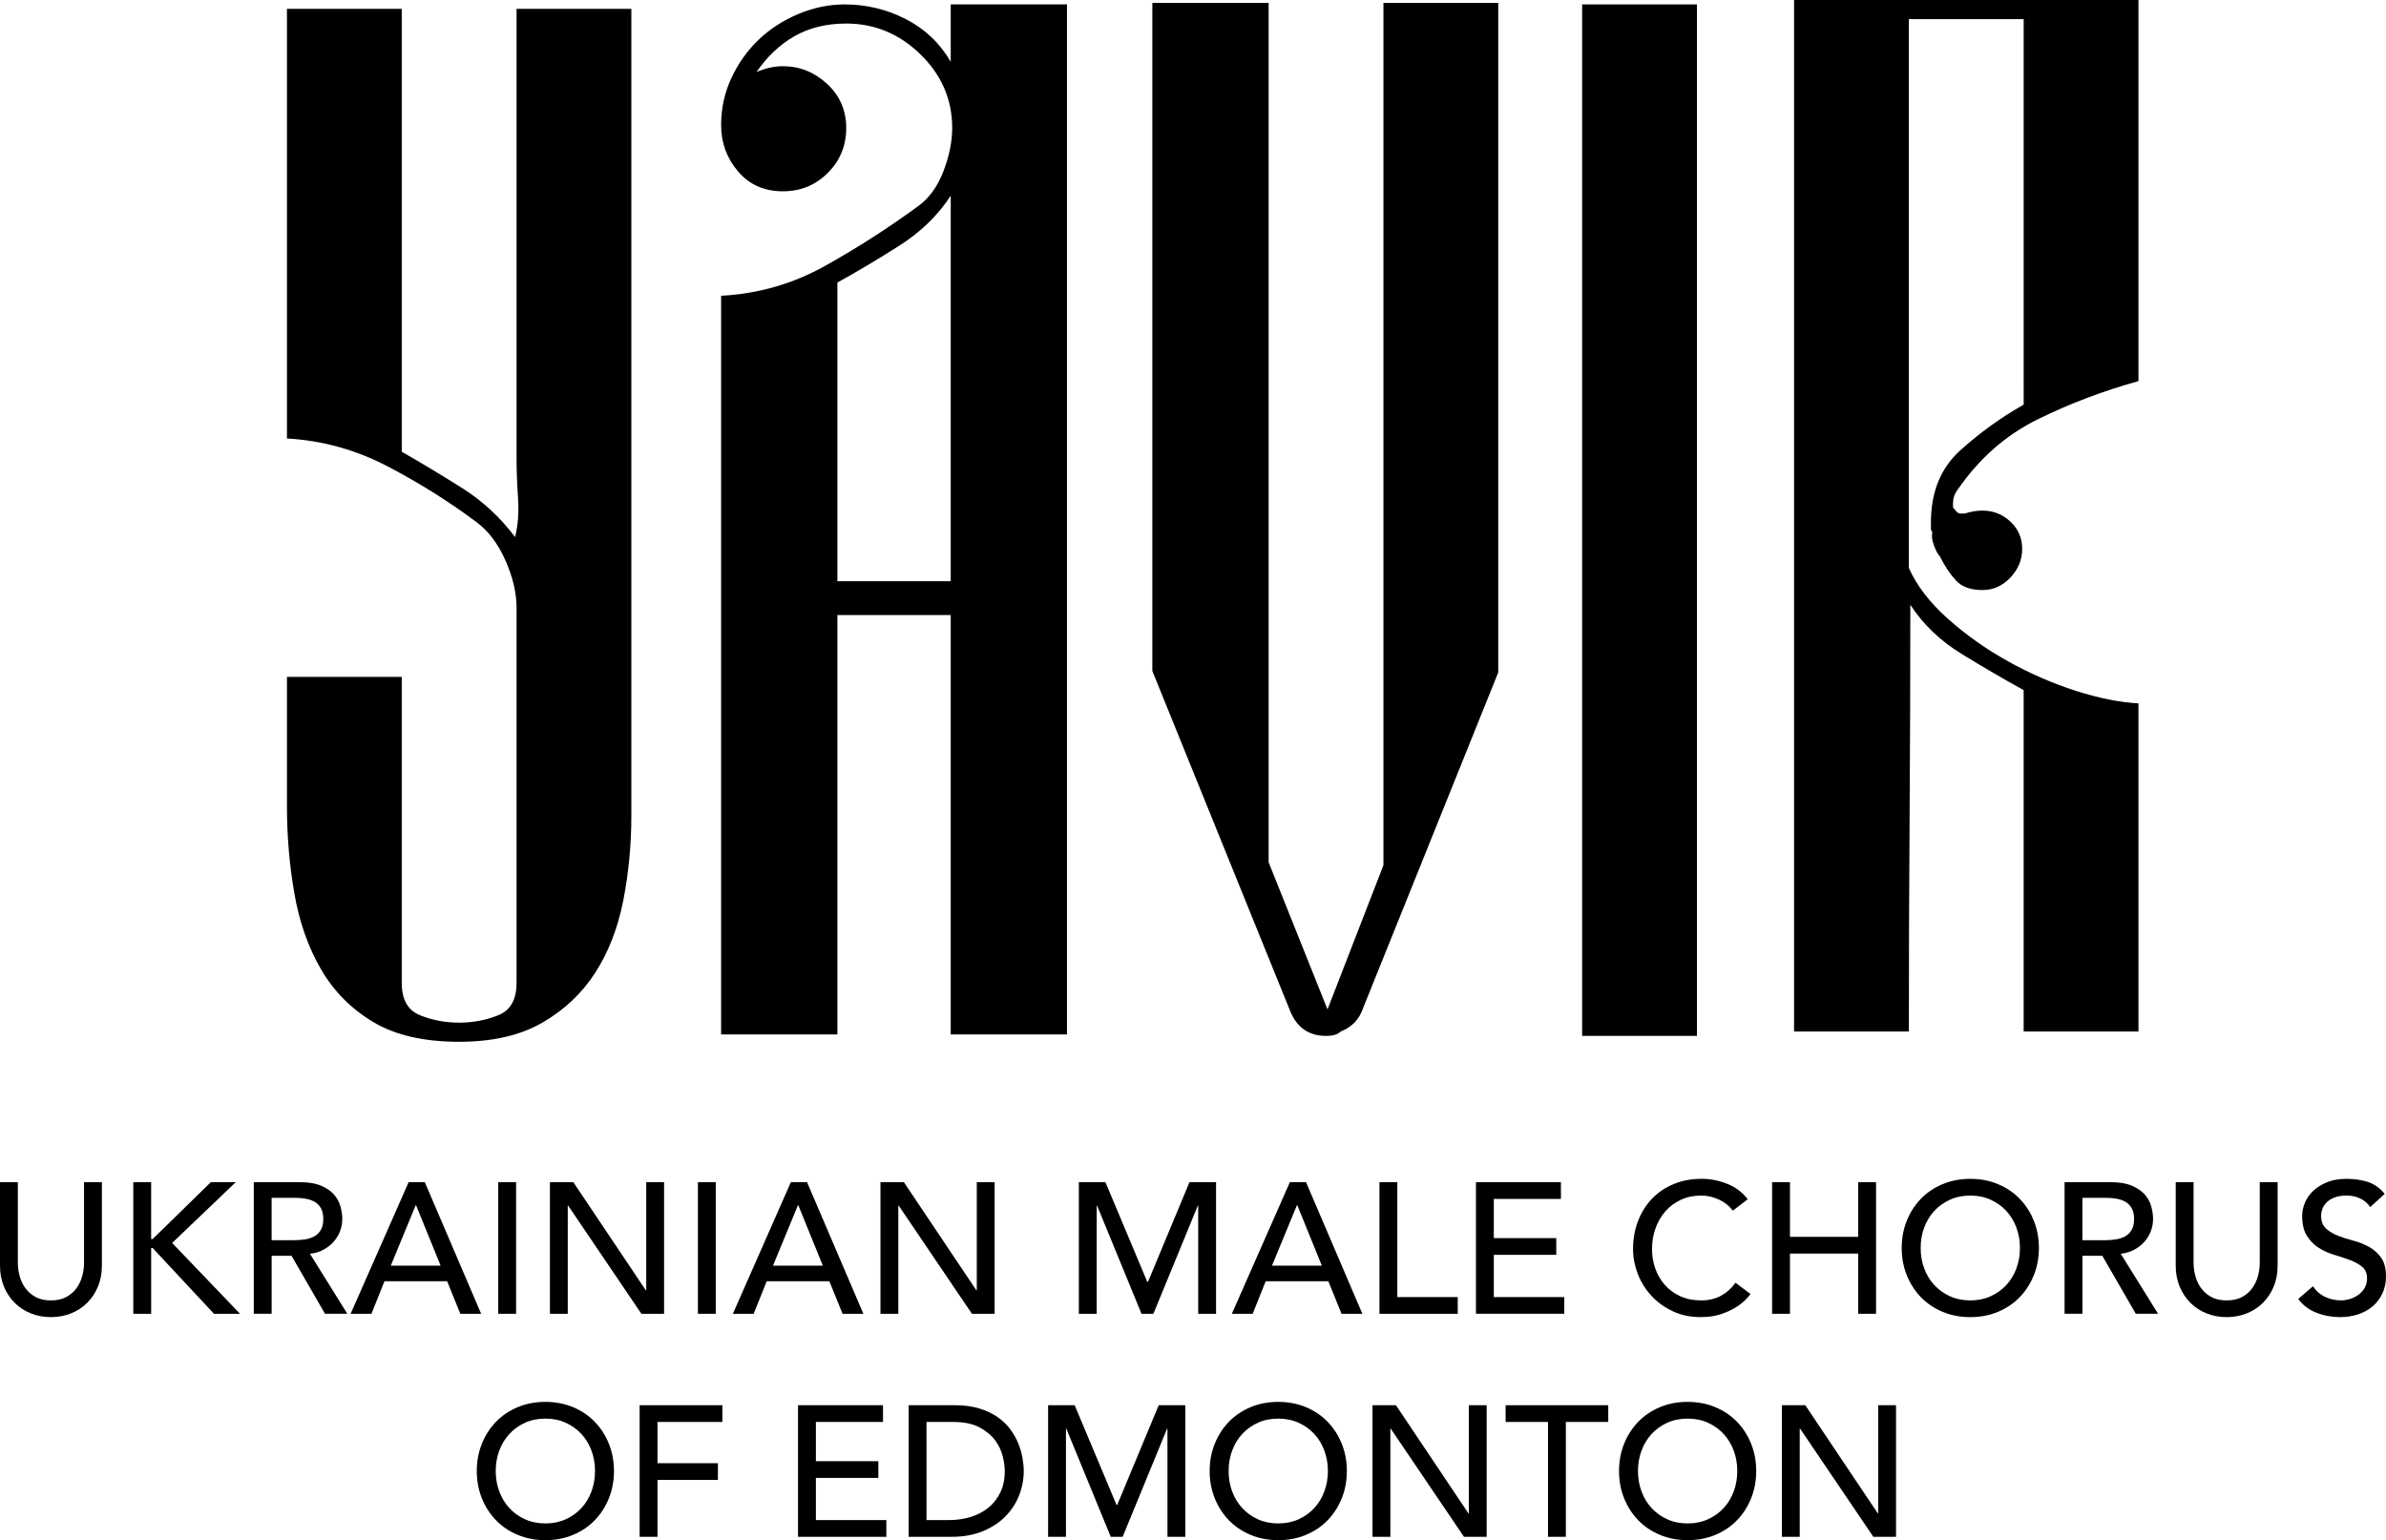 <?xml version="1.0" encoding="utf-8"?>
<!-- Generator: Adobe Illustrator 15.0.0, SVG Export Plug-In . SVG Version: 6.00 Build 0)  -->
<!DOCTYPE svg PUBLIC "-//W3C//DTD SVG 1.1//EN" "http://www.w3.org/Graphics/SVG/1.1/DTD/svg11.dtd">
<svg version="1.1" id="Layer_1" xmlns="http://www.w3.org/2000/svg" xmlns:xlink="http://www.w3.org/1999/xlink" x="0px" y="0px"
	 width="308.012px" height="198.874px" viewBox="0 0 308.012 198.874" enable-background="new 0 0 308.012 198.874"
	 xml:space="preserve">
<g>
	<path d="M51.863,87.4v39.52c0,2.156,0.79,3.548,2.375,4.18c1.582,0.637,3.259,0.951,5.035,0.951c1.772,0,3.45-0.314,5.035-0.951
		c1.583-0.632,2.375-2.023,2.375-4.18V78.47c0-1.9-0.475-3.925-1.425-6.08c-0.95-2.152-2.185-3.8-3.705-4.94
		c-3.548-2.66-7.38-5.064-11.495-7.22c-4.118-2.152-8.455-3.355-13.015-3.61V1.14h14.82v57.19c2.66,1.52,5.287,3.105,7.885,4.75
		c2.595,1.648,4.845,3.738,6.745,6.27c0.38-1.52,0.504-3.197,0.38-5.035c-0.127-1.835-0.19-3.578-0.19-5.225V1.14h14.82v104.12
		c0,3.8-0.35,7.476-1.045,11.02c-0.698,3.548-1.9,6.649-3.61,9.31s-3.99,4.816-6.84,6.461c-2.85,1.645-6.431,2.47-10.735,2.47
		c-4.56,0-8.265-0.854-11.115-2.565c-2.85-1.71-5.101-3.99-6.745-6.84c-1.647-2.85-2.788-6.109-3.42-9.785
		c-0.635-3.672-0.95-7.41-0.95-11.21V87.4H51.863z"/>
	<path d="M109.05,0.57c2.785,0,5.415,0.635,7.885,1.9c2.47,1.268,4.399,3.105,5.795,5.51V0.57h15.01v133h-15.01V79.42H108.1v54.15
		H93.09V38.19c4.813-0.252,9.31-1.55,13.49-3.895c4.18-2.342,8.17-4.907,11.97-7.695c1.393-1.012,2.47-2.5,3.23-4.465
		c0.76-1.962,1.14-3.83,1.14-5.605c0-3.672-1.363-6.84-4.085-9.5c-2.726-2.66-5.923-3.99-9.595-3.99c-2.535,0-4.75,0.54-6.65,1.615
		c-1.9,1.078-3.548,2.63-4.94,4.655c1.14-0.505,2.28-0.76,3.42-0.76c2.152,0,4.052,0.76,5.7,2.28c1.645,1.52,2.47,3.42,2.47,5.7
		c0,2.28-0.792,4.213-2.375,5.795c-1.585,1.585-3.515,2.375-5.795,2.375c-2.408,0-4.34-0.855-5.795-2.565
		c-1.458-1.71-2.185-3.705-2.185-5.985c0-2.152,0.442-4.18,1.33-6.08c0.885-1.9,2.057-3.545,3.515-4.94
		c1.455-1.393,3.165-2.5,5.13-3.325C105.028,0.982,107.022,0.57,109.05,0.57z M108.1,75.05h14.63V25.27
		c-1.648,2.535-3.865,4.688-6.65,6.46c-2.788,1.775-5.447,3.357-7.98,4.75V75.05z"/>
	<path d="M148.758,86.64V0.38h15.011v110.96l7.601,19l7.22-18.62V0.38h14.82v86.45l-17.67,43.891c-0.508,1.14-1.396,1.965-2.66,2.47
		c-0.38,0.38-1.016,0.569-1.9,0.569c-2.154,0-3.675-1.012-4.56-3.039L148.758,86.64z"/>
	<path d="M219.058,133.759h-14.82V0.57h14.82V133.759z"/>
	<path d="M231.597,133.19V0h44.46v49.21c-4.56,1.268-8.9,2.915-13.015,4.94c-4.118,2.027-7.57,5.067-10.355,9.12
		c-0.38,0.507-0.57,1.078-0.57,1.71v0.57l0.19,0.19c0.252,0.38,0.505,0.57,0.76,0.57h0.569c0.761-0.252,1.521-0.38,2.281-0.38
		c1.392,0,2.594,0.475,3.609,1.425c1.012,0.95,1.52,2.123,1.52,3.515c0,1.396-0.508,2.63-1.52,3.705
		c-1.016,1.078-2.218,1.615-3.609,1.615c-1.521,0-2.66-0.41-3.42-1.235c-0.761-0.822-1.459-1.867-2.091-3.135
		c-0.255-0.252-0.507-0.728-0.76-1.425c-0.255-0.695-0.317-1.235-0.19-1.615l-0.189-0.38v-0.95c0-3.925,1.265-7.03,3.8-9.31
		c2.532-2.28,5.255-4.242,8.17-5.89V2.47h-14.819v70.87c1.012,2.28,2.689,4.465,5.034,6.555c2.343,2.09,4.94,3.927,7.79,5.51
		c2.85,1.585,5.763,2.85,8.74,3.8c2.975,0.95,5.668,1.491,8.075,1.615v42.37h-14.82V89.11c-2.535-1.393-5.195-2.945-7.979-4.655
		c-2.788-1.71-5.006-3.83-6.65-6.365c0,9.248-0.033,18.43-0.096,27.55c-0.064,9.12-0.094,18.305-0.094,27.55H231.597z"/>
</g>
<g>
	<path d="M2.304,152.65v10.416c0,0.527,0.072,1.076,0.216,1.644c0.145,0.568,0.385,1.093,0.721,1.572s0.775,0.872,1.319,1.176
		s1.216,0.456,2.017,0.456c0.8,0,1.472-0.152,2.016-0.456s0.984-0.696,1.32-1.176s0.576-1.004,0.72-1.572
		c0.145-0.567,0.216-1.116,0.216-1.644V152.65h2.305v10.775c0,0.992-0.168,1.893-0.505,2.7c-0.336,0.808-0.8,1.509-1.392,2.101
		s-1.288,1.048-2.088,1.367c-0.8,0.32-1.664,0.48-2.592,0.48c-0.929,0-1.792-0.16-2.592-0.48c-0.801-0.319-1.497-0.775-2.089-1.367
		s-1.056-1.293-1.392-2.101S0,164.417,0,163.425V152.65H2.304z"/>
	<path d="M17.207,152.65h2.305v7.344h0.191l7.513-7.344h3.216l-8.208,7.848l8.76,9.145h-3.36l-7.92-8.496h-0.191v8.496h-2.305
		V152.65z"/>
	<path d="M32.759,152.65h5.977c1.088,0,1.983,0.148,2.688,0.443c0.704,0.297,1.261,0.672,1.668,1.129
		c0.408,0.455,0.692,0.968,0.853,1.535c0.159,0.568,0.24,1.116,0.24,1.645c0,0.544-0.097,1.068-0.288,1.572
		c-0.192,0.504-0.469,0.959-0.828,1.367c-0.36,0.408-0.801,0.752-1.32,1.032s-1.101,0.452-1.74,0.517l4.824,7.752h-2.88l-4.32-7.488
		h-2.567v7.488h-2.305V152.65z M35.063,160.138h3.023c0.448,0,0.892-0.037,1.332-0.108c0.44-0.072,0.832-0.204,1.176-0.396
		c0.345-0.193,0.62-0.469,0.828-0.828c0.208-0.36,0.313-0.828,0.313-1.404s-0.104-1.045-0.313-1.404s-0.483-0.636-0.828-0.828
		c-0.344-0.191-0.735-0.324-1.176-0.396c-0.44-0.071-0.884-0.107-1.332-0.107h-3.023V160.138z"/>
	<path d="M52.751,152.65h2.088l7.272,16.992h-2.688l-1.703-4.201h-8.089l-1.68,4.201h-2.688L52.751,152.65z M56.879,163.425
		l-3.168-7.8h-0.048l-3.216,7.8H56.879z"/>
	<path d="M64.318,152.65h2.305v16.992h-2.305V152.65z"/>
	<path d="M70.99,152.65h3.024l9.36,13.968h0.048V152.65h2.304v16.992h-2.928l-9.456-13.969h-0.048v13.969H70.99V152.65z"/>
	<path d="M90.094,152.65h2.305v16.992h-2.305V152.65z"/>
	<path d="M102.094,152.65h2.088l7.272,16.992h-2.688l-1.703-4.201h-8.089l-1.68,4.201h-2.688L102.094,152.65z M106.222,163.425
		l-3.168-7.8h-0.048l-3.216,7.8H106.222z"/>
	<path d="M113.661,152.65h3.024l9.36,13.968h0.048V152.65h2.304v16.992h-2.928l-9.456-13.969h-0.048v13.969h-2.305V152.65z"/>
	<path d="M139.269,152.65h3.433l5.399,12.863h0.097l5.352-12.863h3.432v16.992h-2.304v-13.969h-0.048l-5.736,13.969h-1.536
		l-5.735-13.969h-0.048v13.969h-2.305V152.65z"/>
	<path d="M166.509,152.65h2.088l7.272,16.992h-2.688l-1.703-4.201h-8.089l-1.68,4.201h-2.688L166.509,152.65z M170.637,163.425
		l-3.168-7.8h-0.048l-3.216,7.8H170.637z"/>
	<path d="M178.076,152.65h2.305v14.832h7.8v2.16h-10.104V152.65z"/>
	<path d="M190.532,152.65h10.969v2.16h-8.664v5.063h8.063v2.16h-8.063v5.448h9.096v2.16h-11.4V152.65z"/>
	<path d="M223.7,156.322c-0.479-0.624-1.088-1.104-1.823-1.439c-0.736-0.337-1.497-0.505-2.28-0.505c-0.96,0-1.828,0.181-2.604,0.54
		c-0.775,0.36-1.439,0.852-1.991,1.477c-0.553,0.623-0.98,1.355-1.284,2.195c-0.305,0.84-0.456,1.74-0.456,2.7
		c0,0.896,0.144,1.744,0.432,2.544c0.288,0.801,0.704,1.504,1.248,2.112s1.208,1.088,1.992,1.44
		c0.784,0.352,1.672,0.527,2.664,0.527c0.976,0,1.832-0.199,2.568-0.6c0.735-0.4,1.359-0.961,1.871-1.68l1.944,1.463
		c-0.128,0.177-0.352,0.429-0.672,0.756c-0.32,0.328-0.744,0.656-1.272,0.984c-0.527,0.328-1.163,0.616-1.907,0.864
		s-1.604,0.372-2.58,0.372c-1.345,0-2.557-0.256-3.637-0.768c-1.079-0.512-2-1.185-2.76-2.017c-0.76-0.831-1.34-1.772-1.74-2.819
		c-0.399-1.049-0.6-2.108-0.6-3.181c0-1.312,0.216-2.524,0.648-3.636c0.432-1.112,1.035-2.072,1.812-2.881
		c0.776-0.807,1.708-1.436,2.796-1.883c1.088-0.448,2.288-0.672,3.601-0.672c1.119,0,2.22,0.215,3.3,0.647
		c1.08,0.432,1.964,1.097,2.651,1.991L223.7,156.322z"/>
	<path d="M228.764,152.65h2.305v7.056h8.808v-7.056h2.304v16.992h-2.304v-7.776h-8.808v7.776h-2.305V152.65z"/>
	<path d="M254.349,170.074c-1.296,0-2.488-0.229-3.576-0.684c-1.089-0.457-2.021-1.084-2.796-1.885
		c-0.776-0.8-1.385-1.744-1.824-2.832c-0.44-1.088-0.66-2.264-0.66-3.527s0.22-2.439,0.66-3.528
		c0.439-1.088,1.048-2.032,1.824-2.832c0.775-0.8,1.707-1.429,2.796-1.884c1.088-0.456,2.28-0.684,3.576-0.684
		s2.487,0.228,3.575,0.684c1.088,0.455,2.021,1.084,2.797,1.884c0.775,0.8,1.384,1.744,1.823,2.832
		c0.44,1.089,0.66,2.265,0.66,3.528s-0.22,2.439-0.66,3.527c-0.439,1.088-1.048,2.032-1.823,2.832
		c-0.776,0.801-1.709,1.428-2.797,1.885C256.836,169.845,255.645,170.074,254.349,170.074z M254.349,167.914
		c0.976,0,1.855-0.18,2.64-0.54s1.456-0.844,2.016-1.452c0.561-0.607,0.992-1.324,1.296-2.148c0.305-0.823,0.456-1.699,0.456-2.627
		s-0.151-1.805-0.456-2.629c-0.304-0.823-0.735-1.539-1.296-2.147c-0.56-0.608-1.231-1.092-2.016-1.452
		c-0.784-0.359-1.664-0.54-2.64-0.54c-0.977,0-1.856,0.181-2.641,0.54c-0.784,0.36-1.456,0.844-2.016,1.452
		c-0.561,0.608-0.992,1.324-1.296,2.147c-0.305,0.824-0.456,1.701-0.456,2.629s0.151,1.804,0.456,2.627
		c0.304,0.824,0.735,1.541,1.296,2.148c0.56,0.608,1.231,1.092,2.016,1.452S253.372,167.914,254.349,167.914z"/>
	<path d="M266.516,152.65h5.977c1.088,0,1.983,0.148,2.688,0.443c0.704,0.297,1.261,0.672,1.668,1.129
		c0.408,0.455,0.692,0.968,0.853,1.535c0.159,0.568,0.24,1.116,0.24,1.645c0,0.544-0.097,1.068-0.288,1.572
		c-0.192,0.504-0.469,0.959-0.828,1.367c-0.36,0.408-0.801,0.752-1.32,1.032s-1.101,0.452-1.74,0.517l4.824,7.752h-2.88l-4.32-7.488
		h-2.567v7.488h-2.305V152.65z M268.82,160.138h3.023c0.448,0,0.892-0.037,1.332-0.108c0.44-0.072,0.832-0.204,1.176-0.396
		c0.345-0.193,0.62-0.469,0.828-0.828c0.208-0.36,0.313-0.828,0.313-1.404s-0.104-1.045-0.313-1.404s-0.483-0.636-0.828-0.828
		c-0.344-0.191-0.735-0.324-1.176-0.396c-0.44-0.071-0.884-0.107-1.332-0.107h-3.023V160.138z"/>
	<path d="M283.172,152.65v10.416c0,0.527,0.072,1.076,0.216,1.644c0.145,0.568,0.385,1.093,0.721,1.572s0.775,0.872,1.319,1.176
		s1.216,0.456,2.017,0.456c0.8,0,1.472-0.152,2.016-0.456s0.984-0.696,1.32-1.176s0.576-1.004,0.72-1.572
		c0.145-0.567,0.216-1.116,0.216-1.644V152.65h2.305v10.775c0,0.992-0.168,1.893-0.505,2.7c-0.336,0.808-0.8,1.509-1.392,2.101
		s-1.288,1.048-2.088,1.367c-0.8,0.32-1.664,0.48-2.592,0.48c-0.929,0-1.792-0.16-2.592-0.48c-0.801-0.319-1.497-0.775-2.089-1.367
		s-1.056-1.293-1.392-2.101s-0.504-1.708-0.504-2.7V152.65H283.172z"/>
	<path d="M298.58,166.089c0.415,0.624,0.947,1.084,1.596,1.381c0.647,0.295,1.315,0.443,2.004,0.443c0.384,0,0.775-0.061,1.176-0.18
		c0.399-0.12,0.764-0.301,1.092-0.541c0.328-0.239,0.597-0.535,0.805-0.887c0.207-0.353,0.312-0.76,0.312-1.225
		c0-0.656-0.208-1.156-0.624-1.5s-0.932-0.632-1.548-0.863c-0.616-0.232-1.288-0.457-2.016-0.673
		c-0.729-0.216-1.4-0.516-2.017-0.899c-0.616-0.385-1.132-0.9-1.548-1.549c-0.416-0.647-0.624-1.523-0.624-2.627
		c0-0.496,0.108-1.024,0.324-1.584c0.216-0.561,0.556-1.072,1.02-1.537c0.464-0.463,1.061-0.852,1.788-1.164
		c0.729-0.312,1.604-0.467,2.628-0.467c0.928,0,1.816,0.127,2.664,0.383c0.849,0.257,1.592,0.777,2.232,1.561l-1.872,1.704
		c-0.288-0.448-0.696-0.808-1.224-1.08c-0.528-0.272-1.129-0.408-1.801-0.408c-0.64,0-1.172,0.084-1.596,0.252
		s-0.765,0.384-1.02,0.648c-0.257,0.264-0.437,0.548-0.54,0.852c-0.104,0.304-0.156,0.585-0.156,0.841
		c0,0.719,0.208,1.271,0.624,1.655s0.932,0.696,1.548,0.937s1.288,0.455,2.016,0.647c0.729,0.192,1.4,0.46,2.017,0.804
		c0.615,0.345,1.132,0.809,1.548,1.393s0.624,1.389,0.624,2.412c0,0.816-0.156,1.552-0.468,2.207
		c-0.313,0.656-0.732,1.209-1.261,1.656c-0.527,0.449-1.151,0.793-1.872,1.032c-0.72,0.24-1.487,0.36-2.304,0.36
		c-1.088,0-2.12-0.191-3.096-0.576c-0.977-0.384-1.752-0.976-2.328-1.775L298.58,166.089z"/>
	<path d="M70.404,198.874c-1.296,0-2.488-0.228-3.576-0.685c-1.089-0.455-2.021-1.084-2.796-1.884
		c-0.776-0.8-1.385-1.743-1.824-2.831c-0.44-1.088-0.66-2.265-0.66-3.529c0-1.264,0.22-2.439,0.66-3.527
		c0.439-1.088,1.048-2.031,1.824-2.832c0.775-0.8,1.707-1.428,2.796-1.885c1.088-0.455,2.28-0.684,3.576-0.684
		s2.487,0.229,3.575,0.684c1.088,0.457,2.021,1.085,2.797,1.885c0.775,0.801,1.384,1.744,1.823,2.832
		c0.44,1.088,0.66,2.264,0.66,3.527c0,1.265-0.22,2.441-0.66,3.529c-0.439,1.088-1.048,2.031-1.823,2.831
		c-0.776,0.8-1.709,1.429-2.797,1.884C72.892,198.646,71.7,198.874,70.404,198.874z M70.404,196.713c0.976,0,1.855-0.181,2.64-0.54
		s1.456-0.844,2.016-1.452c0.561-0.607,0.992-1.323,1.296-2.147c0.305-0.824,0.456-1.7,0.456-2.629c0-0.928-0.151-1.803-0.456-2.627
		c-0.304-0.824-0.735-1.54-1.296-2.148c-0.56-0.607-1.231-1.092-2.016-1.452s-1.664-0.54-2.64-0.54c-0.977,0-1.856,0.18-2.641,0.54
		s-1.456,0.845-2.016,1.452c-0.561,0.608-0.992,1.324-1.296,2.148c-0.305,0.824-0.456,1.699-0.456,2.627
		c0,0.929,0.151,1.805,0.456,2.629c0.304,0.824,0.735,1.54,1.296,2.147c0.56,0.608,1.231,1.093,2.016,1.452
		S69.428,196.713,70.404,196.713z"/>
	<path d="M82.571,181.449h10.681v2.16h-8.376v5.328h7.8v2.16h-7.8v7.344h-2.305V181.449z"/>
	<path d="M103.019,181.449h10.969v2.16h-8.664v5.064h8.063v2.16h-8.063v5.447h9.096v2.16h-11.4V181.449z"/>
	<path d="M117.299,181.449h5.928c1.2,0,2.252,0.137,3.156,0.408c0.904,0.273,1.688,0.637,2.353,1.092
		c0.663,0.457,1.216,0.98,1.655,1.572c0.44,0.593,0.788,1.2,1.044,1.824s0.44,1.248,0.553,1.872c0.111,0.624,0.168,1.2,0.168,1.728
		c0,1.089-0.2,2.141-0.601,3.156c-0.399,1.017-0.992,1.92-1.775,2.713c-0.784,0.791-1.757,1.428-2.916,1.907
		c-1.16,0.479-2.5,0.72-4.021,0.72h-5.544V181.449z M119.603,196.281h2.904c0.976,0,1.9-0.131,2.772-0.396
		c0.872-0.264,1.636-0.659,2.292-1.188c0.655-0.527,1.176-1.188,1.56-1.979s0.576-1.716,0.576-2.772c0-0.543-0.088-1.18-0.264-1.907
		c-0.177-0.728-0.509-1.42-0.996-2.076c-0.488-0.655-1.164-1.212-2.028-1.668s-1.984-0.685-3.36-0.685h-3.456V196.281z"/>
	<path d="M135.299,181.449h3.433l5.399,12.865h0.097l5.352-12.865h3.432v16.992h-2.304v-13.967h-0.048l-5.736,13.967h-1.536
		l-5.735-13.967h-0.048v13.967h-2.305V181.449z"/>
	<path d="M165.012,198.874c-1.296,0-2.488-0.228-3.576-0.685c-1.089-0.455-2.021-1.084-2.796-1.884
		c-0.776-0.8-1.385-1.743-1.824-2.831c-0.44-1.088-0.66-2.265-0.66-3.529c0-1.264,0.22-2.439,0.66-3.527
		c0.439-1.088,1.048-2.031,1.824-2.832c0.775-0.8,1.707-1.428,2.796-1.885c1.088-0.455,2.28-0.684,3.576-0.684
		s2.487,0.229,3.575,0.684c1.088,0.457,2.021,1.085,2.797,1.885c0.775,0.801,1.384,1.744,1.823,2.832
		c0.44,1.088,0.66,2.264,0.66,3.527c0,1.265-0.22,2.441-0.66,3.529c-0.439,1.088-1.048,2.031-1.823,2.831
		c-0.776,0.8-1.709,1.429-2.797,1.884C167.499,198.646,166.308,198.874,165.012,198.874z M165.012,196.713
		c0.976,0,1.855-0.181,2.64-0.54s1.456-0.844,2.016-1.452c0.561-0.607,0.992-1.323,1.296-2.147c0.305-0.824,0.456-1.7,0.456-2.629
		c0-0.928-0.151-1.803-0.456-2.627c-0.304-0.824-0.735-1.54-1.296-2.148c-0.56-0.607-1.231-1.092-2.016-1.452s-1.664-0.54-2.64-0.54
		c-0.977,0-1.856,0.18-2.641,0.54s-1.456,0.845-2.016,1.452c-0.561,0.608-0.992,1.324-1.296,2.148
		c-0.305,0.824-0.456,1.699-0.456,2.627c0,0.929,0.151,1.805,0.456,2.629c0.304,0.824,0.735,1.54,1.296,2.147
		c0.56,0.608,1.231,1.093,2.016,1.452S164.035,196.713,165.012,196.713z"/>
	<path d="M177.179,181.449h3.024l9.36,13.969h0.048v-13.969h2.304v16.992h-2.928l-9.456-13.967h-0.048v13.967h-2.305V181.449z"/>
	<path d="M199.835,183.609h-5.473v-2.16h13.248v2.16h-5.472v14.832h-2.304V183.609z"/>
	<path d="M217.858,198.874c-1.296,0-2.488-0.228-3.576-0.685c-1.089-0.455-2.021-1.084-2.796-1.884
		c-0.776-0.8-1.385-1.743-1.824-2.831c-0.44-1.088-0.66-2.265-0.66-3.529c0-1.264,0.22-2.439,0.66-3.527
		c0.439-1.088,1.048-2.031,1.824-2.832c0.775-0.8,1.707-1.428,2.796-1.885c1.088-0.455,2.28-0.684,3.576-0.684
		s2.487,0.229,3.575,0.684c1.088,0.457,2.021,1.085,2.797,1.885c0.775,0.801,1.384,1.744,1.823,2.832
		c0.44,1.088,0.66,2.264,0.66,3.527c0,1.265-0.22,2.441-0.66,3.529c-0.439,1.088-1.048,2.031-1.823,2.831
		c-0.776,0.8-1.709,1.429-2.797,1.884C220.346,198.646,219.154,198.874,217.858,198.874z M217.858,196.713
		c0.976,0,1.855-0.181,2.64-0.54s1.456-0.844,2.016-1.452c0.561-0.607,0.992-1.323,1.296-2.147c0.305-0.824,0.456-1.7,0.456-2.629
		c0-0.928-0.151-1.803-0.456-2.627c-0.304-0.824-0.735-1.54-1.296-2.148c-0.56-0.607-1.231-1.092-2.016-1.452s-1.664-0.54-2.64-0.54
		c-0.977,0-1.856,0.18-2.641,0.54s-1.456,0.845-2.016,1.452c-0.561,0.608-0.992,1.324-1.296,2.148
		c-0.305,0.824-0.456,1.699-0.456,2.627c0,0.929,0.151,1.805,0.456,2.629c0.304,0.824,0.735,1.54,1.296,2.147
		c0.56,0.608,1.231,1.093,2.016,1.452S216.882,196.713,217.858,196.713z"/>
	<path d="M230.025,181.449h3.024l9.36,13.969h0.048v-13.969h2.304v16.992h-2.928l-9.456-13.967h-0.048v13.967h-2.305V181.449z"/>
</g>
</svg>
